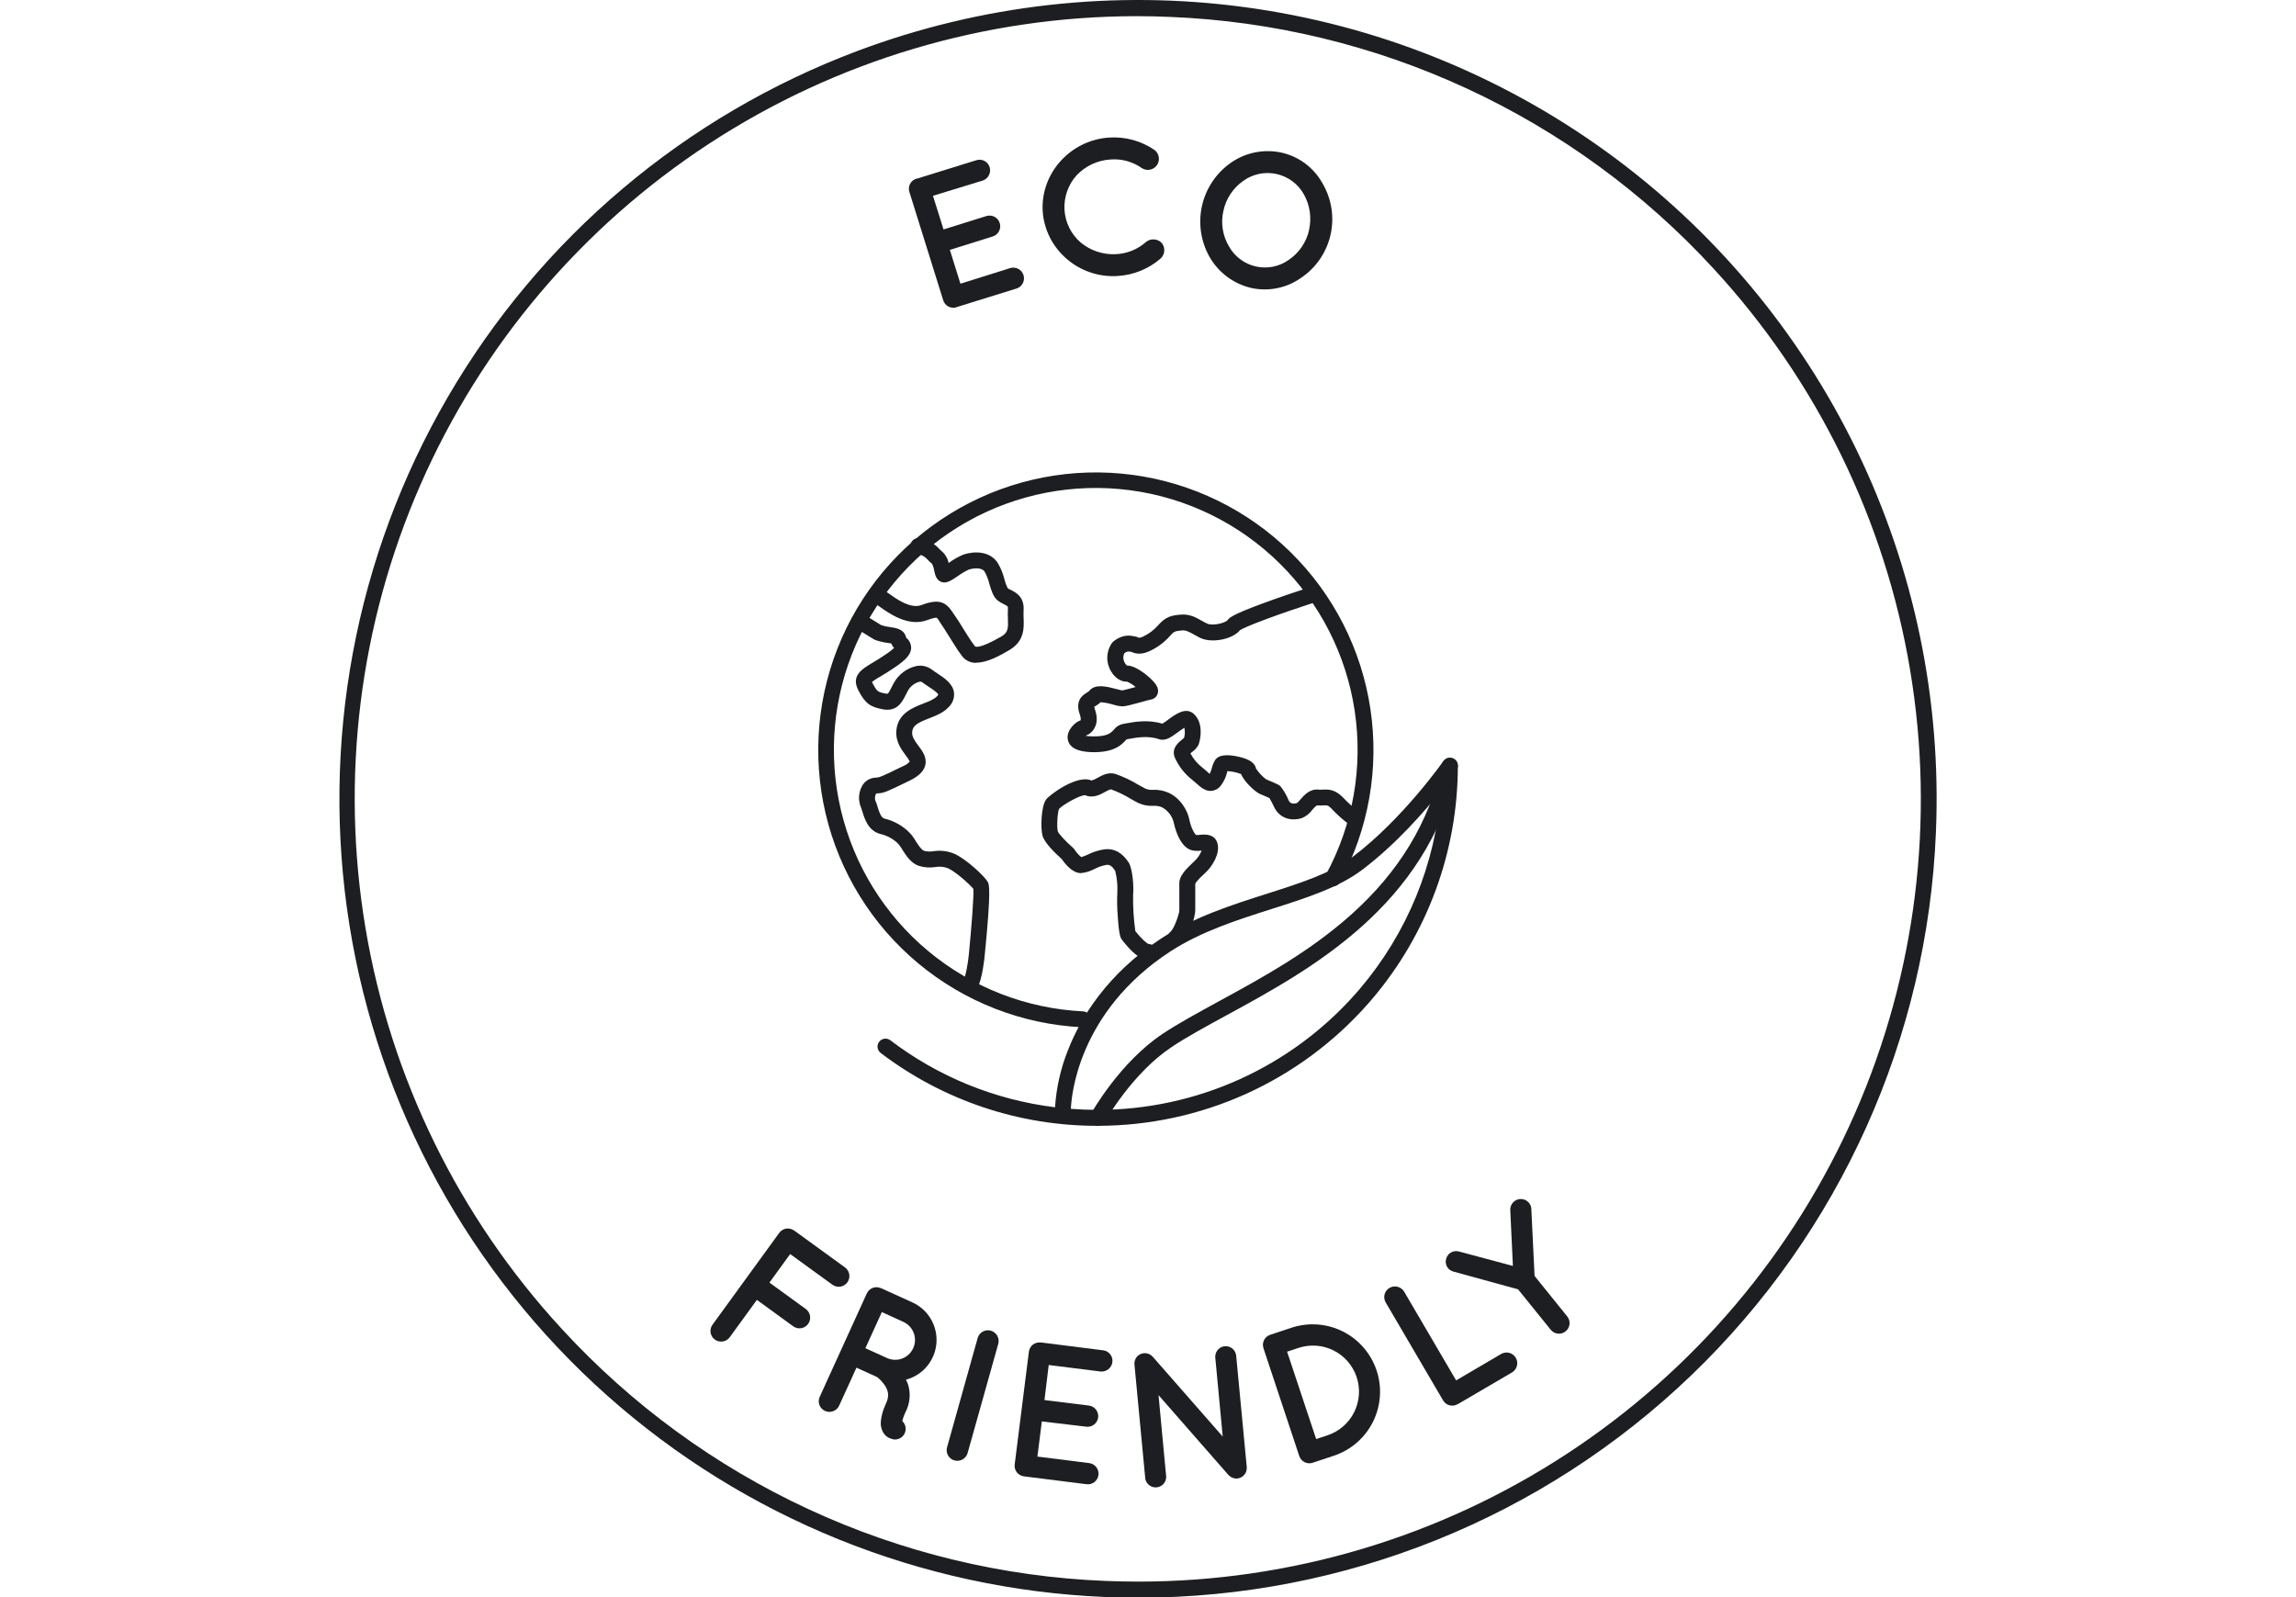 <?xml version="1.0" encoding="utf-8"?>
<svg xmlns="http://www.w3.org/2000/svg" width="115" height="80" viewBox="0 0 115 80" fill="none">
<g clip-path="url(#clip0)">
<path d="M54.987 56.392C51.059 56.404 47.237 55.121 44.111 52.743C44.069 52.711 44.034 52.672 44.008 52.626C43.981 52.581 43.964 52.531 43.956 52.479C43.949 52.427 43.952 52.374 43.966 52.324C43.979 52.273 44.002 52.225 44.034 52.184C44.065 52.142 44.105 52.107 44.15 52.08C44.195 52.054 44.245 52.036 44.297 52.029C44.349 52.022 44.402 52.025 44.453 52.038C44.503 52.051 44.551 52.075 44.593 52.106C46.997 53.937 49.844 55.095 52.844 55.463C52.908 54.477 53.128 53.507 53.497 52.59C54.105 51.032 55.413 48.794 58.204 46.98C59.838 45.922 61.678 45.333 63.458 44.767C65.116 44.238 66.681 43.741 67.762 42.914C70.289 40.995 72.272 38.151 72.292 38.129C72.34 38.058 72.409 38.004 72.49 37.976C72.571 37.947 72.659 37.946 72.74 37.971C72.822 37.997 72.893 38.048 72.944 38.118C72.994 38.187 73.02 38.271 73.019 38.356C73.02 42.64 71.497 46.785 68.721 50.047C68.651 50.13 68.581 50.211 68.508 50.292C66.815 52.209 64.734 53.744 62.403 54.796C60.072 55.847 57.544 56.391 54.987 56.392ZM53.638 55.542C54.084 55.577 54.533 55.594 54.986 55.594C57.43 55.593 59.845 55.074 62.073 54.069C64.301 53.064 66.29 51.597 67.907 49.766C67.975 49.688 68.043 49.61 68.111 49.531C70.484 46.742 71.907 43.269 72.173 39.616C71.346 40.653 69.924 42.281 68.242 43.559C67.051 44.462 65.423 44.981 63.697 45.53C61.972 46.079 60.18 46.65 58.636 47.647C53.956 50.692 53.657 54.985 53.638 55.542Z" fill="#1C1E21"/>
<path d="M54.987 56.39C54.917 56.39 54.849 56.373 54.788 56.338C54.728 56.304 54.677 56.254 54.642 56.194C54.607 56.134 54.588 56.066 54.587 55.996C54.587 55.926 54.605 55.858 54.639 55.797C54.697 55.693 56.094 53.212 58.229 51.787C59.023 51.258 60.006 50.728 61.05 50.154C63.167 49.002 65.566 47.696 67.665 45.823C70.081 43.664 71.576 41.192 72.234 38.272C72.257 38.169 72.32 38.079 72.41 38.023C72.499 37.966 72.607 37.947 72.71 37.971C72.814 37.994 72.903 38.057 72.96 38.146C73.016 38.236 73.035 38.344 73.012 38.447C71.445 45.404 65.659 48.554 61.436 50.854C60.409 51.414 59.438 51.941 58.677 52.45C56.703 53.765 55.356 56.154 55.343 56.184C55.308 56.247 55.257 56.3 55.194 56.336C55.131 56.373 55.06 56.391 54.987 56.39Z" fill="#1C1E21"/>
<path d="M54.218 51.456H54.199C51.187 51.307 48.306 50.183 45.989 48.253C43.672 46.323 42.045 43.692 41.354 40.757C40.662 37.822 40.944 34.742 42.155 31.981C43.367 29.22 45.443 26.928 48.072 25.45C50.7 23.971 53.737 23.387 56.726 23.786C59.715 24.185 62.493 25.544 64.642 27.659C66.791 29.774 68.194 32.531 68.64 35.513C69.086 38.495 68.55 41.541 67.114 44.193C67.089 44.239 67.055 44.279 67.014 44.312C66.973 44.345 66.927 44.37 66.876 44.385C66.826 44.4 66.773 44.404 66.721 44.399C66.669 44.393 66.618 44.378 66.573 44.353C66.526 44.328 66.486 44.294 66.453 44.253C66.42 44.212 66.395 44.165 66.38 44.115C66.365 44.065 66.361 44.012 66.366 43.96C66.372 43.908 66.387 43.858 66.412 43.811C67.769 41.311 68.275 38.437 67.855 35.623C67.436 32.809 66.113 30.209 64.085 28.212C62.058 26.216 59.437 24.934 56.617 24.557C53.798 24.181 50.932 24.732 48.453 26.127C45.973 27.521 44.014 29.684 42.871 32.289C41.729 34.895 41.464 37.801 42.117 40.57C42.77 43.339 44.306 45.82 46.492 47.64C48.679 49.46 51.398 50.519 54.24 50.659C54.345 50.661 54.445 50.705 54.518 50.781C54.59 50.858 54.63 50.96 54.627 51.065C54.625 51.17 54.581 51.27 54.505 51.343C54.428 51.416 54.326 51.455 54.221 51.453L54.218 51.456Z" fill="#1C1E21"/>
<path d="M57.504 48.075C57.371 48.075 56.974 48.075 56.208 47.089C56.132 46.996 56.046 46.877 55.982 45.856C55.951 45.463 55.946 45.069 55.965 44.676C55.981 44.319 55.944 43.963 55.855 43.617C55.706 43.39 55.59 43.306 55.426 43.321C55.215 43.359 55.009 43.429 54.818 43.527C54.606 43.642 54.373 43.712 54.134 43.734C53.714 43.734 53.348 43.276 53.182 43.032C52.844 42.731 52.31 42.211 52.215 41.856C52.12 41.502 52.136 40.409 52.395 40.049C52.576 39.799 53.971 38.779 54.668 39.096C54.774 39.067 54.875 39.023 54.967 38.964C55.209 38.831 55.51 38.666 55.86 38.764C56.273 38.908 56.668 39.095 57.041 39.324C57.173 39.399 57.305 39.469 57.375 39.506C57.497 39.555 57.628 39.574 57.758 39.562C58.01 39.551 58.261 39.597 58.493 39.694C59.109 39.951 59.487 40.593 59.577 41.078C59.647 41.437 59.819 41.757 59.909 41.826C59.975 41.828 60.042 41.824 60.108 41.815C60.31 41.795 60.849 41.742 60.983 42.256C61.118 42.769 60.707 43.406 60.389 43.703L60.37 43.722C60.223 43.854 59.922 44.141 59.867 44.267V45.602C59.867 45.929 59.56 46.942 59.14 47.28C59.058 47.346 58.953 47.377 58.847 47.365C58.742 47.354 58.646 47.301 58.579 47.219C58.513 47.136 58.482 47.031 58.494 46.926C58.505 46.82 58.558 46.724 58.64 46.658C58.799 46.525 59.066 45.795 59.069 45.599V44.238C59.069 43.874 59.381 43.552 59.823 43.137L59.843 43.118C59.994 42.975 60.111 42.799 60.187 42.605C60.022 42.63 59.854 42.625 59.691 42.589C59.029 42.414 58.803 41.266 58.794 41.222C58.757 41.053 58.683 40.894 58.578 40.757C58.472 40.619 58.337 40.507 58.182 40.428C58.047 40.376 57.902 40.354 57.758 40.365C57.51 40.378 57.263 40.332 57.037 40.233C56.931 40.182 56.8 40.108 56.648 40.022C56.329 39.827 55.992 39.664 55.642 39.535C55.539 39.566 55.44 39.61 55.35 39.668C55.093 39.808 54.742 40 54.353 39.833C54.106 39.813 53.239 40.307 53.045 40.516C52.964 40.698 52.923 41.43 52.984 41.648C53.037 41.781 53.393 42.158 53.75 42.473C53.777 42.497 53.801 42.524 53.821 42.555C53.913 42.699 54.027 42.827 54.159 42.934C54.273 42.897 54.386 42.853 54.495 42.802C54.766 42.667 55.058 42.577 55.359 42.538C55.821 42.495 56.216 42.719 56.53 43.199C56.74 43.521 56.794 44.512 56.754 44.799C56.742 45.415 56.78 46.031 56.866 46.641C57.194 47.055 57.438 47.252 57.528 47.284C57.633 47.286 57.733 47.331 57.805 47.407C57.877 47.484 57.917 47.586 57.914 47.691C57.911 47.796 57.867 47.896 57.79 47.969C57.714 48.041 57.612 48.08 57.506 48.078L57.504 48.075Z" fill="#1C1E21"/>
<path d="M48.6 49.719C48.532 49.72 48.464 49.702 48.404 49.669C48.345 49.636 48.294 49.587 48.259 49.529C48.223 49.471 48.203 49.404 48.201 49.335C48.199 49.267 48.214 49.199 48.246 49.138C48.386 48.863 48.493 48.168 48.528 47.795C48.66 46.43 48.782 44.884 48.754 44.526C48.586 44.318 47.906 43.686 47.474 43.487C47.27 43.411 47.048 43.392 46.834 43.432C46.56 43.473 46.279 43.452 46.015 43.368C45.625 43.236 45.389 42.861 45.199 42.565C45.124 42.432 45.032 42.309 44.925 42.201L44.906 42.188C44.67 41.981 44.386 41.838 44.079 41.771C43.481 41.604 43.299 41 43.19 40.637C43.172 40.572 43.15 40.507 43.125 40.444C43.055 40.279 43.021 40.1 43.027 39.92C43.033 39.74 43.079 39.564 43.161 39.404C43.217 39.288 43.301 39.187 43.405 39.11C43.509 39.033 43.63 38.983 43.758 38.963C43.834 38.952 43.89 38.947 43.936 38.944C44.058 38.933 44.099 38.93 45.197 38.393C45.337 38.341 45.464 38.257 45.566 38.148C45.512 38.037 45.444 37.932 45.365 37.836C45.148 37.544 44.851 37.143 44.894 36.603C44.967 35.74 45.703 35.453 46.241 35.243C46.527 35.132 46.796 35.026 46.937 34.872C46.961 34.849 46.981 34.822 46.997 34.792C46.958 34.688 46.655 34.489 46.508 34.395C46.399 34.322 46.294 34.254 46.202 34.182C46.178 34.163 46.151 34.151 46.122 34.145C46.093 34.14 46.063 34.143 46.035 34.153C45.798 34.222 45.597 34.381 45.475 34.596C45.438 34.663 45.405 34.728 45.372 34.795C45.188 35.162 44.935 35.662 44.218 35.53C43.604 35.41 43.344 35.256 42.997 34.587C42.609 33.852 43.164 33.52 43.7 33.199C43.891 33.083 44.13 32.941 44.402 32.754C44.536 32.665 44.663 32.566 44.782 32.458C44.721 32.392 44.673 32.315 44.64 32.231L44.499 32.209C44.269 32.182 44.044 32.129 43.827 32.051C43.798 32.04 43.771 32.026 43.746 32.009L43.084 31.6C42.994 31.545 42.929 31.457 42.904 31.354C42.878 31.251 42.895 31.142 42.95 31.052C43.005 30.961 43.093 30.896 43.196 30.871C43.299 30.846 43.408 30.863 43.498 30.918C43.498 30.918 43.948 31.193 44.139 31.314C44.291 31.364 44.449 31.398 44.608 31.416C44.873 31.453 45.292 31.514 45.384 31.934L45.405 31.956C45.482 32.022 45.543 32.105 45.583 32.199C45.623 32.292 45.641 32.393 45.635 32.495C45.607 32.782 45.388 33.038 44.849 33.408C44.557 33.609 44.307 33.758 44.106 33.879C43.956 33.962 43.811 34.057 43.674 34.16C43.674 34.174 43.688 34.191 43.7 34.213C43.93 34.657 43.979 34.667 44.361 34.743C44.48 34.765 44.485 34.765 44.652 34.433C44.687 34.364 44.725 34.288 44.77 34.208C44.886 33.999 45.044 33.816 45.234 33.672C45.424 33.527 45.642 33.423 45.875 33.367C46.016 33.335 46.163 33.336 46.305 33.368C46.446 33.401 46.579 33.464 46.692 33.554C46.753 33.602 46.844 33.662 46.94 33.725C47.292 33.957 47.734 34.244 47.784 34.702C47.796 34.833 47.779 34.965 47.733 35.089C47.687 35.212 47.614 35.324 47.519 35.415C47.255 35.702 46.886 35.846 46.528 35.985C45.965 36.205 45.715 36.336 45.687 36.668C45.667 36.907 45.83 37.127 46.003 37.358C46.207 37.632 46.437 37.942 46.343 38.332C46.249 38.723 45.847 38.965 45.549 39.108C44.358 39.688 44.282 39.714 44.004 39.737C43.968 39.737 43.931 39.737 43.881 39.751C43.825 39.853 43.81 39.973 43.838 40.087C43.886 40.19 43.924 40.297 43.953 40.407C44.024 40.637 44.119 40.953 44.292 41.002C44.695 41.096 45.069 41.284 45.385 41.55L45.4 41.562C45.589 41.723 45.748 41.917 45.869 42.135C46.002 42.339 46.149 42.569 46.286 42.618C46.443 42.657 46.606 42.663 46.765 42.636C47.119 42.582 47.48 42.628 47.809 42.769C48.414 43.045 49.294 43.875 49.466 44.162C49.544 44.294 49.657 44.502 49.319 47.877C49.308 47.988 49.209 49.006 48.954 49.507C48.92 49.572 48.869 49.625 48.807 49.663C48.744 49.7 48.673 49.719 48.6 49.719ZM67.758 41.333C67.672 41.333 67.588 41.305 67.52 41.254C67.224 41.031 66.949 40.782 66.697 40.51C66.521 40.331 66.476 40.333 66.287 40.342C66.177 40.35 66.066 40.35 65.956 40.342C65.87 40.407 65.793 40.482 65.727 40.567C65.592 40.755 65.405 40.901 65.19 40.985C64.584 41.157 64.056 40.936 63.81 40.41C63.743 40.259 63.666 40.114 63.58 39.974C63.392 39.89 63.192 39.802 63.138 39.784C62.926 39.714 62.33 39.188 62.162 38.772C61.944 38.688 61.713 38.638 61.48 38.625L61.462 38.684C61.403 38.935 61.29 39.17 61.13 39.372C61.075 39.442 61.005 39.5 60.926 39.542C60.847 39.584 60.76 39.61 60.671 39.617C60.368 39.637 60.142 39.436 59.925 39.241C59.856 39.18 59.786 39.117 59.713 39.06C59.337 38.766 59.038 38.385 58.844 37.949C58.651 37.487 59.041 37.175 59.209 37.042C59.241 37.017 59.285 36.983 59.308 36.959C59.353 36.794 59.357 36.621 59.32 36.455C59.22 36.513 59.085 36.612 58.993 36.68C58.672 36.916 58.369 37.139 58.046 37.025C57.502 36.833 56.88 36.95 56.547 37.012L56.425 37.034L56.388 37.075C56.187 37.296 55.814 37.709 54.668 37.675C53.926 37.652 53.525 37.423 53.477 36.992C53.43 36.561 53.868 36.153 54.118 36.086C54.127 36.078 54.159 35.993 54.081 35.779C53.832 35.068 54.246 34.811 54.445 34.688C54.488 34.665 54.528 34.636 54.564 34.602V34.594C54.871 34.237 55.445 34.389 55.952 34.523C56.036 34.545 56.15 34.576 56.195 34.583C56.293 34.573 56.649 34.477 56.879 34.413C56.75 34.302 56.605 34.21 56.449 34.142C56.157 34.159 55.854 33.969 55.655 33.634C55.522 33.42 55.454 33.171 55.46 32.919C55.466 32.667 55.546 32.422 55.69 32.214C55.706 32.191 55.725 32.169 55.746 32.149C55.877 32.036 56.027 31.949 56.19 31.893C56.386 31.827 56.596 31.82 56.796 31.873H56.813C56.894 31.882 56.972 31.907 57.043 31.945C57.124 31.941 57.202 31.918 57.272 31.878C57.548 31.746 57.794 31.56 57.997 31.332C58.383 30.884 58.681 30.826 59.127 30.787C59.573 30.747 59.892 30.919 60.204 31.1C60.286 31.146 60.371 31.194 60.458 31.232C60.723 31.365 61.375 31.21 61.488 31.06C61.571 30.951 61.682 30.804 63.188 30.247C64.013 29.941 64.977 29.617 65.604 29.414C65.705 29.382 65.814 29.391 65.908 29.439C66.002 29.487 66.073 29.571 66.106 29.672C66.138 29.772 66.13 29.882 66.081 29.976C66.033 30.07 65.949 30.141 65.849 30.174C64.077 30.748 62.383 31.374 62.105 31.57C61.724 32.033 60.676 32.231 60.104 31.947C60 31.895 59.907 31.844 59.816 31.792C59.543 31.639 59.39 31.559 59.206 31.578C58.852 31.611 58.796 31.628 58.603 31.852C58.322 32.171 57.978 32.428 57.592 32.608C57.447 32.673 57.063 32.843 56.691 32.66C56.664 32.656 56.636 32.651 56.609 32.644C56.561 32.63 56.51 32.63 56.462 32.644H56.454C56.407 32.662 56.363 32.685 56.322 32.714C56.292 32.768 56.273 32.828 56.266 32.89C56.26 32.951 56.266 33.014 56.284 33.073C56.31 33.176 56.367 33.268 56.447 33.337C56.571 33.337 56.843 33.363 57.373 33.769C57.955 34.227 57.989 34.466 58 34.545C58.009 34.602 58.007 34.661 57.993 34.717C57.979 34.773 57.955 34.826 57.92 34.873C57.886 34.919 57.843 34.958 57.793 34.988C57.743 35.017 57.688 35.036 57.631 35.044C57.551 35.057 57.328 35.118 57.129 35.177C56.62 35.316 56.363 35.382 56.203 35.382C56.053 35.371 55.904 35.342 55.761 35.296C55.556 35.233 55.345 35.192 55.131 35.173C55.051 35.248 54.962 35.313 54.867 35.367L54.804 35.407C54.811 35.443 54.821 35.478 54.834 35.513C54.966 35.878 54.966 36.197 54.827 36.456C54.731 36.644 54.565 36.787 54.364 36.853C54.472 36.872 54.581 36.883 54.691 36.885C55.465 36.909 55.647 36.708 55.793 36.547C55.904 36.399 56.067 36.297 56.249 36.262L56.398 36.235C56.794 36.162 57.504 36.029 58.218 36.25C58.321 36.186 58.421 36.117 58.517 36.043C58.872 35.779 59.408 35.382 59.815 35.779C60.286 36.235 60.131 37.033 60.04 37.275V37.287C59.964 37.441 59.849 37.572 59.707 37.668L59.625 37.736C59.766 38.006 59.964 38.244 60.204 38.433C60.298 38.506 60.384 38.582 60.458 38.65C60.498 38.685 60.545 38.728 60.59 38.764C60.637 38.667 60.674 38.567 60.7 38.463C60.734 38.318 60.793 38.18 60.874 38.054L60.883 38.042C61.117 37.743 61.689 37.815 62.128 37.926C62.432 38.003 62.841 38.147 62.911 38.498C63.05 38.705 63.221 38.889 63.419 39.04C63.573 39.096 63.906 39.248 64.011 39.297C64.061 39.32 64.106 39.353 64.143 39.395C64.306 39.604 64.439 39.834 64.54 40.079C64.574 40.152 64.648 40.309 64.961 40.227C65.023 40.172 65.08 40.112 65.132 40.048C65.319 39.831 65.604 39.505 66.039 39.552C66.111 39.558 66.184 39.558 66.256 39.552C66.579 39.536 66.878 39.552 67.271 39.949C67.496 40.191 67.742 40.413 68.007 40.611C68.075 40.66 68.126 40.73 68.152 40.811C68.178 40.891 68.177 40.978 68.15 41.058C68.124 41.138 68.072 41.207 68.003 41.256C67.934 41.305 67.852 41.331 67.767 41.329L67.758 41.333ZM48.902 33.2C48.767 33.206 48.632 33.179 48.508 33.122C48.385 33.065 48.278 32.98 48.194 32.873C48.051 32.687 47.919 32.492 47.797 32.291C47.719 32.169 47.638 32.039 47.559 31.912C47.412 31.677 47.273 31.453 47.162 31.291C47.122 31.235 47.088 31.182 47.056 31.132C47.02 31.065 46.975 31.002 46.924 30.945C46.924 30.945 46.829 30.911 46.438 31.062C45.491 31.415 44.525 30.72 44.057 30.387C43.991 30.339 43.932 30.297 43.895 30.273C43.851 30.245 43.813 30.209 43.783 30.166C43.753 30.123 43.731 30.075 43.72 30.023C43.708 29.972 43.707 29.919 43.716 29.868C43.725 29.816 43.744 29.767 43.772 29.723C43.8 29.678 43.837 29.64 43.88 29.61C43.922 29.58 43.971 29.559 44.022 29.547C44.073 29.536 44.126 29.535 44.178 29.544C44.229 29.552 44.278 29.572 44.323 29.6C44.38 29.635 44.446 29.683 44.523 29.732C44.901 30.005 45.607 30.511 46.151 30.309C47.048 29.965 47.386 30.167 47.727 30.69C47.755 30.732 47.784 30.777 47.817 30.822C47.949 31.003 48.09 31.235 48.243 31.484C48.32 31.608 48.399 31.734 48.479 31.857C48.587 32.035 48.705 32.206 48.832 32.37C48.849 32.391 49.013 32.538 50.155 31.883C50.172 31.87 50.189 31.859 50.208 31.849C50.498 31.661 50.502 31.432 50.483 30.981C50.475 30.83 50.475 30.678 50.483 30.527C50.494 30.372 50.483 30.366 50.278 30.262C50.168 30.213 50.064 30.15 49.968 30.076C49.746 29.892 49.654 29.58 49.556 29.249C49.504 29.032 49.422 28.823 49.313 28.628C49.156 28.402 48.742 28.462 48.52 28.532C48.329 28.622 48.147 28.73 47.976 28.855C47.619 29.094 47.403 29.24 47.151 29.15C46.9 29.06 46.835 28.798 46.792 28.586C46.774 28.462 46.736 28.342 46.678 28.232C46.61 28.181 46.547 28.124 46.49 28.062C46.348 27.892 46.149 27.779 45.93 27.745C45.879 27.736 45.829 27.717 45.785 27.689C45.741 27.662 45.702 27.625 45.672 27.583C45.641 27.54 45.62 27.492 45.608 27.441C45.596 27.39 45.595 27.337 45.603 27.285C45.612 27.234 45.631 27.184 45.659 27.14C45.687 27.096 45.723 27.057 45.765 27.027C45.808 26.997 45.856 26.975 45.907 26.963C45.958 26.951 46.011 26.95 46.063 26.959C46.446 27.022 46.795 27.214 47.054 27.504C47.08 27.532 47.107 27.558 47.136 27.583C47.33 27.738 47.464 27.956 47.514 28.2L47.525 28.193C47.753 28.025 48 27.885 48.262 27.776C48.824 27.595 49.561 27.606 49.959 28.173C50.119 28.436 50.237 28.722 50.31 29.021C50.347 29.174 50.401 29.323 50.471 29.463C50.518 29.495 50.568 29.522 50.619 29.545C50.863 29.664 51.317 29.888 51.269 30.577C51.263 30.699 51.263 30.821 51.269 30.943C51.29 31.423 51.318 32.079 50.618 32.522C50.6 32.536 50.58 32.549 50.56 32.559C50.131 32.812 49.466 33.193 48.902 33.193V33.2Z" fill="#1C1E21"/>
<path d="M57.037 80.029C56.472 80.029 55.906 80.017 55.339 79.993C46.117 79.607 37.313 76.044 30.417 69.909C23.522 63.774 18.959 55.444 17.502 46.33C16.045 37.216 17.783 27.878 22.423 19.899C27.062 11.92 34.317 5.79 42.959 2.548C49.143 0.228 55.805 -0.524 62.351 0.359C68.897 1.242 75.122 3.732 80.471 7.607C85.819 11.482 90.125 16.622 93.003 22.566C95.881 28.511 97.242 35.077 96.965 41.676L96.568 41.66L96.965 41.676C96.547 51.986 92.158 61.736 84.716 68.884C77.274 76.033 67.356 80.026 57.037 80.029ZM56.945 0.81C49.331 0.813 41.882 3.034 35.509 7.202C29.136 11.37 24.115 17.304 21.06 24.279C18.005 31.254 17.047 38.968 18.305 46.478C19.563 53.989 22.981 60.97 28.142 66.569C31.625 70.362 35.823 73.43 40.496 75.596C45.168 77.762 50.222 78.983 55.368 79.189C55.924 79.212 56.478 79.223 57.031 79.223C64.646 79.22 72.095 76.999 78.468 72.831C84.841 68.663 89.862 62.729 92.917 55.754C95.972 48.779 96.929 41.065 95.671 33.554C94.414 26.044 90.995 19.063 85.835 13.464C82.352 9.672 78.154 6.605 73.483 4.44C68.811 2.275 63.758 1.054 58.614 0.848C58.058 0.822 57.502 0.81 56.945 0.81Z" fill="#1C1E21"/>
<path d="M47.244 15.044L45.547 9.611C45.505 9.477 45.519 9.333 45.584 9.209C45.649 9.085 45.761 8.992 45.895 8.95H45.904H45.922L48.906 8.024C49.04 7.982 49.185 7.996 49.309 8.061C49.433 8.126 49.526 8.238 49.568 8.372C49.609 8.507 49.596 8.653 49.531 8.778C49.467 8.904 49.356 9 49.222 9.045L46.729 9.807L47.259 11.493L49.404 10.822C49.539 10.78 49.686 10.793 49.812 10.859C49.938 10.925 50.032 11.038 50.074 11.174C50.117 11.31 50.103 11.457 50.037 11.582C49.971 11.708 49.858 11.803 49.722 11.845L47.576 12.516L48.105 14.211L50.594 13.43C50.73 13.388 50.877 13.401 51.003 13.467C51.128 13.533 51.223 13.646 51.265 13.782C51.307 13.918 51.294 14.064 51.228 14.19C51.162 14.316 51.049 14.41 50.913 14.453L47.929 15.379C47.911 15.379 47.908 15.379 47.908 15.379V15.391C47.842 15.412 47.772 15.419 47.703 15.413C47.633 15.407 47.566 15.387 47.504 15.355C47.443 15.323 47.388 15.279 47.343 15.226C47.299 15.172 47.265 15.111 47.244 15.044Z" fill="#1C1E21"/>
<path d="M52.224 10.565C52.123 8.657 53.631 7.013 55.557 6.89C56.362 6.838 57.161 7.057 57.827 7.512C57.94 7.598 58.017 7.724 58.04 7.865C58.064 8.005 58.032 8.149 57.952 8.267C57.871 8.385 57.749 8.468 57.61 8.497C57.47 8.527 57.325 8.502 57.203 8.428C56.742 8.099 56.18 7.943 55.615 7.989C54.971 8.029 54.366 8.313 53.922 8.782C53.713 9.015 53.552 9.287 53.449 9.582C53.345 9.877 53.3 10.19 53.317 10.502C53.335 10.815 53.415 11.12 53.552 11.401C53.69 11.682 53.882 11.932 54.118 12.138C54.613 12.553 55.247 12.765 55.892 12.731C56.456 12.707 56.993 12.488 57.412 12.11C57.527 12.023 57.669 11.981 57.812 11.992C57.956 12.004 58.09 12.067 58.189 12.171C58.28 12.283 58.325 12.425 58.315 12.568C58.305 12.712 58.241 12.847 58.136 12.945C57.528 13.474 56.76 13.784 55.956 13.826C54.034 13.939 52.346 12.482 52.224 10.565Z" fill="#1C1E21"/>
<path d="M66.227 9.161C66.693 9.94 66.843 10.869 66.644 11.755C66.445 12.642 65.914 13.418 65.159 13.924C64.803 14.174 64.4 14.347 63.974 14.434C63.548 14.52 63.109 14.518 62.684 14.427C62.251 14.328 61.844 14.142 61.486 13.88C61.128 13.617 60.827 13.285 60.602 12.902C60.149 12.12 60.007 11.195 60.204 10.312C60.402 9.429 60.926 8.653 61.67 8.139C62.036 7.887 62.449 7.714 62.885 7.629C63.321 7.545 63.77 7.551 64.203 7.648C64.627 7.746 65.026 7.93 65.375 8.191C65.723 8.451 66.014 8.782 66.227 9.161ZM65.566 11.514C65.704 10.905 65.61 10.266 65.301 9.723C65.158 9.47 64.963 9.249 64.729 9.076C64.496 8.903 64.228 8.78 63.944 8.717C63.66 8.653 63.366 8.65 63.081 8.707C62.796 8.764 62.526 8.88 62.288 9.048C61.772 9.403 61.411 9.941 61.279 10.553C61.136 11.159 61.234 11.797 61.551 12.334C61.692 12.589 61.886 12.812 62.12 12.986C62.353 13.162 62.621 13.285 62.906 13.349C63.191 13.412 63.486 13.415 63.771 13.357C64.057 13.298 64.327 13.179 64.564 13.008C65.077 12.656 65.436 12.122 65.571 11.514H65.566Z" fill="#1C1E21"/>
<path d="M35.684 66.36L39.03 61.755C39.071 61.698 39.123 61.65 39.182 61.614C39.241 61.577 39.307 61.553 39.376 61.542C39.445 61.531 39.515 61.533 39.583 61.55C39.651 61.566 39.715 61.596 39.771 61.637H39.779L39.795 61.649L42.323 63.485C42.438 63.569 42.515 63.694 42.538 63.835C42.56 63.975 42.525 64.118 42.442 64.233C42.358 64.348 42.233 64.425 42.092 64.448C41.952 64.47 41.809 64.435 41.694 64.352L39.577 62.816L38.539 64.245L40.359 65.568C40.474 65.651 40.55 65.777 40.573 65.917C40.595 66.058 40.56 66.201 40.477 66.316C40.394 66.431 40.268 66.508 40.127 66.53C39.987 66.552 39.844 66.518 39.729 66.434L37.91 65.111L36.549 66.985C36.464 67.099 36.338 67.174 36.198 67.195C36.057 67.216 35.915 67.18 35.8 67.096C35.688 67.013 35.613 66.89 35.591 66.752C35.569 66.614 35.602 66.474 35.684 66.36Z" fill="#1C1E21"/>
<path d="M45.359 71.627C45.352 71.697 45.331 71.765 45.298 71.827C45.265 71.889 45.219 71.944 45.165 71.988C45.11 72.032 45.047 72.065 44.979 72.084C44.912 72.104 44.841 72.11 44.771 72.102C44.7 72.09 44.632 72.069 44.566 72.04H44.557C44.435 71.986 44.331 71.898 44.258 71.787C44.176 71.656 44.127 71.506 44.116 71.352C44.11 71.041 44.192 70.697 44.411 70.214C44.471 70.08 44.494 69.933 44.477 69.788C44.458 69.653 44.407 69.525 44.331 69.413C44.223 69.248 44.089 69.101 43.934 68.978L42.898 68.506L42.032 70.407C41.973 70.536 41.865 70.637 41.731 70.687C41.598 70.736 41.45 70.731 41.321 70.672C41.257 70.643 41.2 70.602 41.152 70.551C41.104 70.5 41.067 70.441 41.042 70.375C41.017 70.31 41.006 70.24 41.008 70.171C41.011 70.101 41.027 70.032 41.056 69.969L43.416 64.789C43.445 64.725 43.486 64.668 43.537 64.62C43.587 64.572 43.647 64.535 43.713 64.51C43.778 64.486 43.847 64.475 43.917 64.477C43.987 64.479 44.055 64.495 44.119 64.524H44.128L45.699 65.237C46.086 65.413 46.41 65.705 46.625 66.071C46.84 66.438 46.937 66.863 46.902 67.287C46.867 67.71 46.701 68.113 46.428 68.439C46.155 68.766 45.788 68.999 45.377 69.109C45.455 69.254 45.509 69.411 45.536 69.573C45.599 69.939 45.549 70.316 45.393 70.653C45.306 70.821 45.238 70.999 45.192 71.182C45.253 71.238 45.3 71.307 45.329 71.385C45.358 71.462 45.368 71.545 45.359 71.627ZM45.737 67.537C45.792 67.418 45.823 67.29 45.829 67.159C45.834 67.028 45.813 66.897 45.768 66.774C45.722 66.651 45.653 66.538 45.564 66.442C45.475 66.346 45.368 66.269 45.249 66.214L44.169 65.722L43.345 67.531L44.425 68.023C44.663 68.132 44.935 68.143 45.181 68.052C45.428 67.961 45.627 67.775 45.737 67.537Z" fill="#1C1E21"/>
<path d="M48.969 67.02C48.988 66.953 49.02 66.891 49.063 66.836C49.106 66.781 49.159 66.735 49.22 66.701C49.281 66.667 49.347 66.645 49.417 66.636C49.486 66.628 49.556 66.634 49.623 66.653C49.691 66.671 49.755 66.703 49.811 66.746C49.867 66.79 49.914 66.844 49.949 66.905C49.984 66.967 50.007 67.034 50.016 67.105C50.024 67.175 50.019 67.246 50 67.314L48.464 72.787C48.424 72.922 48.332 73.037 48.208 73.105C48.084 73.174 47.939 73.19 47.803 73.152C47.735 73.133 47.672 73.102 47.618 73.059C47.563 73.016 47.517 72.962 47.483 72.901C47.449 72.841 47.427 72.774 47.419 72.705C47.41 72.635 47.416 72.565 47.435 72.498L48.969 67.02Z" fill="#1C1E21"/>
<path d="M50.823 73.355L51.534 67.707C51.542 67.638 51.564 67.571 51.599 67.51C51.633 67.45 51.679 67.396 51.734 67.353C51.789 67.311 51.852 67.279 51.92 67.261C51.987 67.243 52.057 67.238 52.126 67.246H52.136H52.154L55.256 67.637C55.325 67.645 55.392 67.667 55.452 67.702C55.513 67.736 55.566 67.782 55.609 67.838C55.652 67.892 55.683 67.956 55.702 68.023C55.72 68.09 55.725 68.16 55.716 68.23C55.697 68.37 55.625 68.497 55.514 68.585C55.403 68.672 55.263 68.714 55.122 68.699L52.527 68.373L52.314 70.13L54.54 70.405C54.609 70.413 54.676 70.436 54.737 70.47C54.798 70.505 54.852 70.551 54.895 70.607C54.938 70.662 54.969 70.725 54.988 70.793C55.007 70.86 55.012 70.931 55.003 71C54.994 71.07 54.972 71.137 54.937 71.198C54.903 71.259 54.856 71.312 54.801 71.355C54.746 71.398 54.683 71.43 54.615 71.448C54.547 71.467 54.477 71.472 54.407 71.463L52.182 71.199L51.961 72.96L54.556 73.287C54.696 73.304 54.824 73.377 54.91 73.488C54.997 73.6 55.036 73.742 55.019 73.882C55.001 74.022 54.929 74.15 54.817 74.237C54.705 74.324 54.564 74.363 54.423 74.345L51.322 73.955C51.303 73.955 51.303 73.943 51.303 73.943L51.293 73.951C51.222 73.943 51.154 73.922 51.093 73.888C51.031 73.854 50.976 73.808 50.932 73.752C50.889 73.697 50.856 73.633 50.838 73.565C50.819 73.497 50.814 73.425 50.823 73.355Z" fill="#1C1E21"/>
<path d="M58.401 73.864C58.416 73.937 58.416 74.013 58.401 74.086C58.385 74.159 58.354 74.228 58.31 74.288C58.266 74.348 58.209 74.398 58.144 74.435C58.079 74.472 58.007 74.495 57.932 74.502C57.858 74.509 57.783 74.5 57.712 74.476C57.642 74.451 57.577 74.413 57.522 74.362C57.467 74.311 57.424 74.249 57.395 74.18C57.366 74.111 57.352 74.037 57.354 73.962L56.825 68.381V68.372C56.814 68.287 56.823 68.2 56.853 68.12C56.882 68.039 56.931 67.967 56.994 67.91C57.099 67.819 57.236 67.773 57.374 67.781C57.513 67.79 57.642 67.853 57.735 67.956L61.242 71.957L60.87 68C60.859 67.863 60.902 67.727 60.99 67.621C61.077 67.515 61.203 67.447 61.339 67.432C61.478 67.419 61.616 67.46 61.724 67.548C61.832 67.636 61.901 67.762 61.916 67.9L62.446 73.481C62.452 73.551 62.445 73.621 62.425 73.688C62.404 73.754 62.371 73.817 62.326 73.87C62.282 73.924 62.227 73.968 62.165 74.001C62.104 74.033 62.036 74.053 61.967 74.06C61.891 74.065 61.815 74.054 61.744 74.027C61.673 74 61.609 73.959 61.555 73.905C61.535 73.89 61.517 73.872 61.502 73.852L58.028 69.883L58.401 73.864Z" fill="#1C1E21"/>
<path d="M65.077 72.934L63.283 67.531C63.261 67.465 63.252 67.395 63.257 67.326C63.262 67.256 63.28 67.189 63.312 67.126C63.343 67.064 63.386 67.008 63.439 66.963C63.492 66.917 63.553 66.882 63.619 66.861L64.7 66.502C65.549 66.226 66.472 66.296 67.268 66.698C68.065 67.101 68.669 67.802 68.951 68.649C69.232 69.496 69.166 70.419 68.769 71.218C68.371 72.017 67.673 72.625 66.828 72.911L65.747 73.27C65.681 73.292 65.611 73.3 65.542 73.296C65.472 73.29 65.404 73.272 65.342 73.241C65.28 73.209 65.225 73.166 65.179 73.114C65.134 73.061 65.099 73 65.077 72.934ZM65.923 72.083L66.49 71.895C67.071 71.702 67.551 71.286 67.825 70.74C68.099 70.193 68.144 69.559 67.951 68.979C67.758 68.398 67.342 67.918 66.796 67.645C66.249 67.371 65.615 67.325 65.035 67.518L64.467 67.706L65.923 72.083Z" fill="#1C1E21"/>
<path d="M72.282 70.15L69.405 65.239C69.37 65.179 69.347 65.112 69.337 65.043C69.327 64.974 69.331 64.904 69.349 64.837C69.366 64.769 69.397 64.706 69.439 64.65C69.481 64.594 69.534 64.548 69.594 64.513C69.716 64.44 69.862 64.419 70 64.454C70.137 64.489 70.256 64.576 70.329 64.698L72.933 69.144L75.189 67.82C75.311 67.749 75.458 67.729 75.595 67.765C75.733 67.801 75.85 67.89 75.922 68.013C75.994 68.136 76.014 68.282 75.978 68.42C75.942 68.557 75.853 68.675 75.73 68.747L73.032 70.326L73.015 70.336H73.007C72.886 70.407 72.742 70.428 72.606 70.393C72.47 70.359 72.353 70.271 72.282 70.15Z" fill="#1C1E21"/>
<path d="M76.7 60.561L76.862 63.912L78.498 65.941C78.542 65.995 78.575 66.057 78.594 66.124C78.614 66.191 78.621 66.261 78.613 66.33C78.606 66.4 78.585 66.467 78.551 66.528C78.518 66.589 78.473 66.643 78.418 66.687C78.364 66.731 78.302 66.764 78.235 66.784C78.168 66.803 78.098 66.81 78.029 66.802C77.959 66.795 77.892 66.774 77.831 66.741C77.77 66.707 77.716 66.662 77.672 66.608L76.035 64.583L72.81 63.697C72.742 63.681 72.678 63.653 72.622 63.612C72.566 63.571 72.518 63.519 72.483 63.459C72.448 63.4 72.425 63.333 72.416 63.264C72.408 63.196 72.413 63.126 72.433 63.059C72.449 62.992 72.479 62.928 72.521 62.873C72.563 62.818 72.615 62.771 72.675 62.737C72.735 62.702 72.802 62.68 72.871 62.672C72.939 62.663 73.009 62.669 73.076 62.688L75.777 63.411L75.645 60.618C75.637 60.477 75.686 60.34 75.78 60.235C75.873 60.13 76.005 60.067 76.145 60.059C76.286 60.052 76.423 60.1 76.528 60.194C76.633 60.288 76.696 60.419 76.704 60.559L76.7 60.561Z" fill="#1C1E21"/>
</g>
<defs>
<clipPath id="clip0">
<rect width="115" height="80" fill="white"/>
</clipPath>
</defs>
</svg>